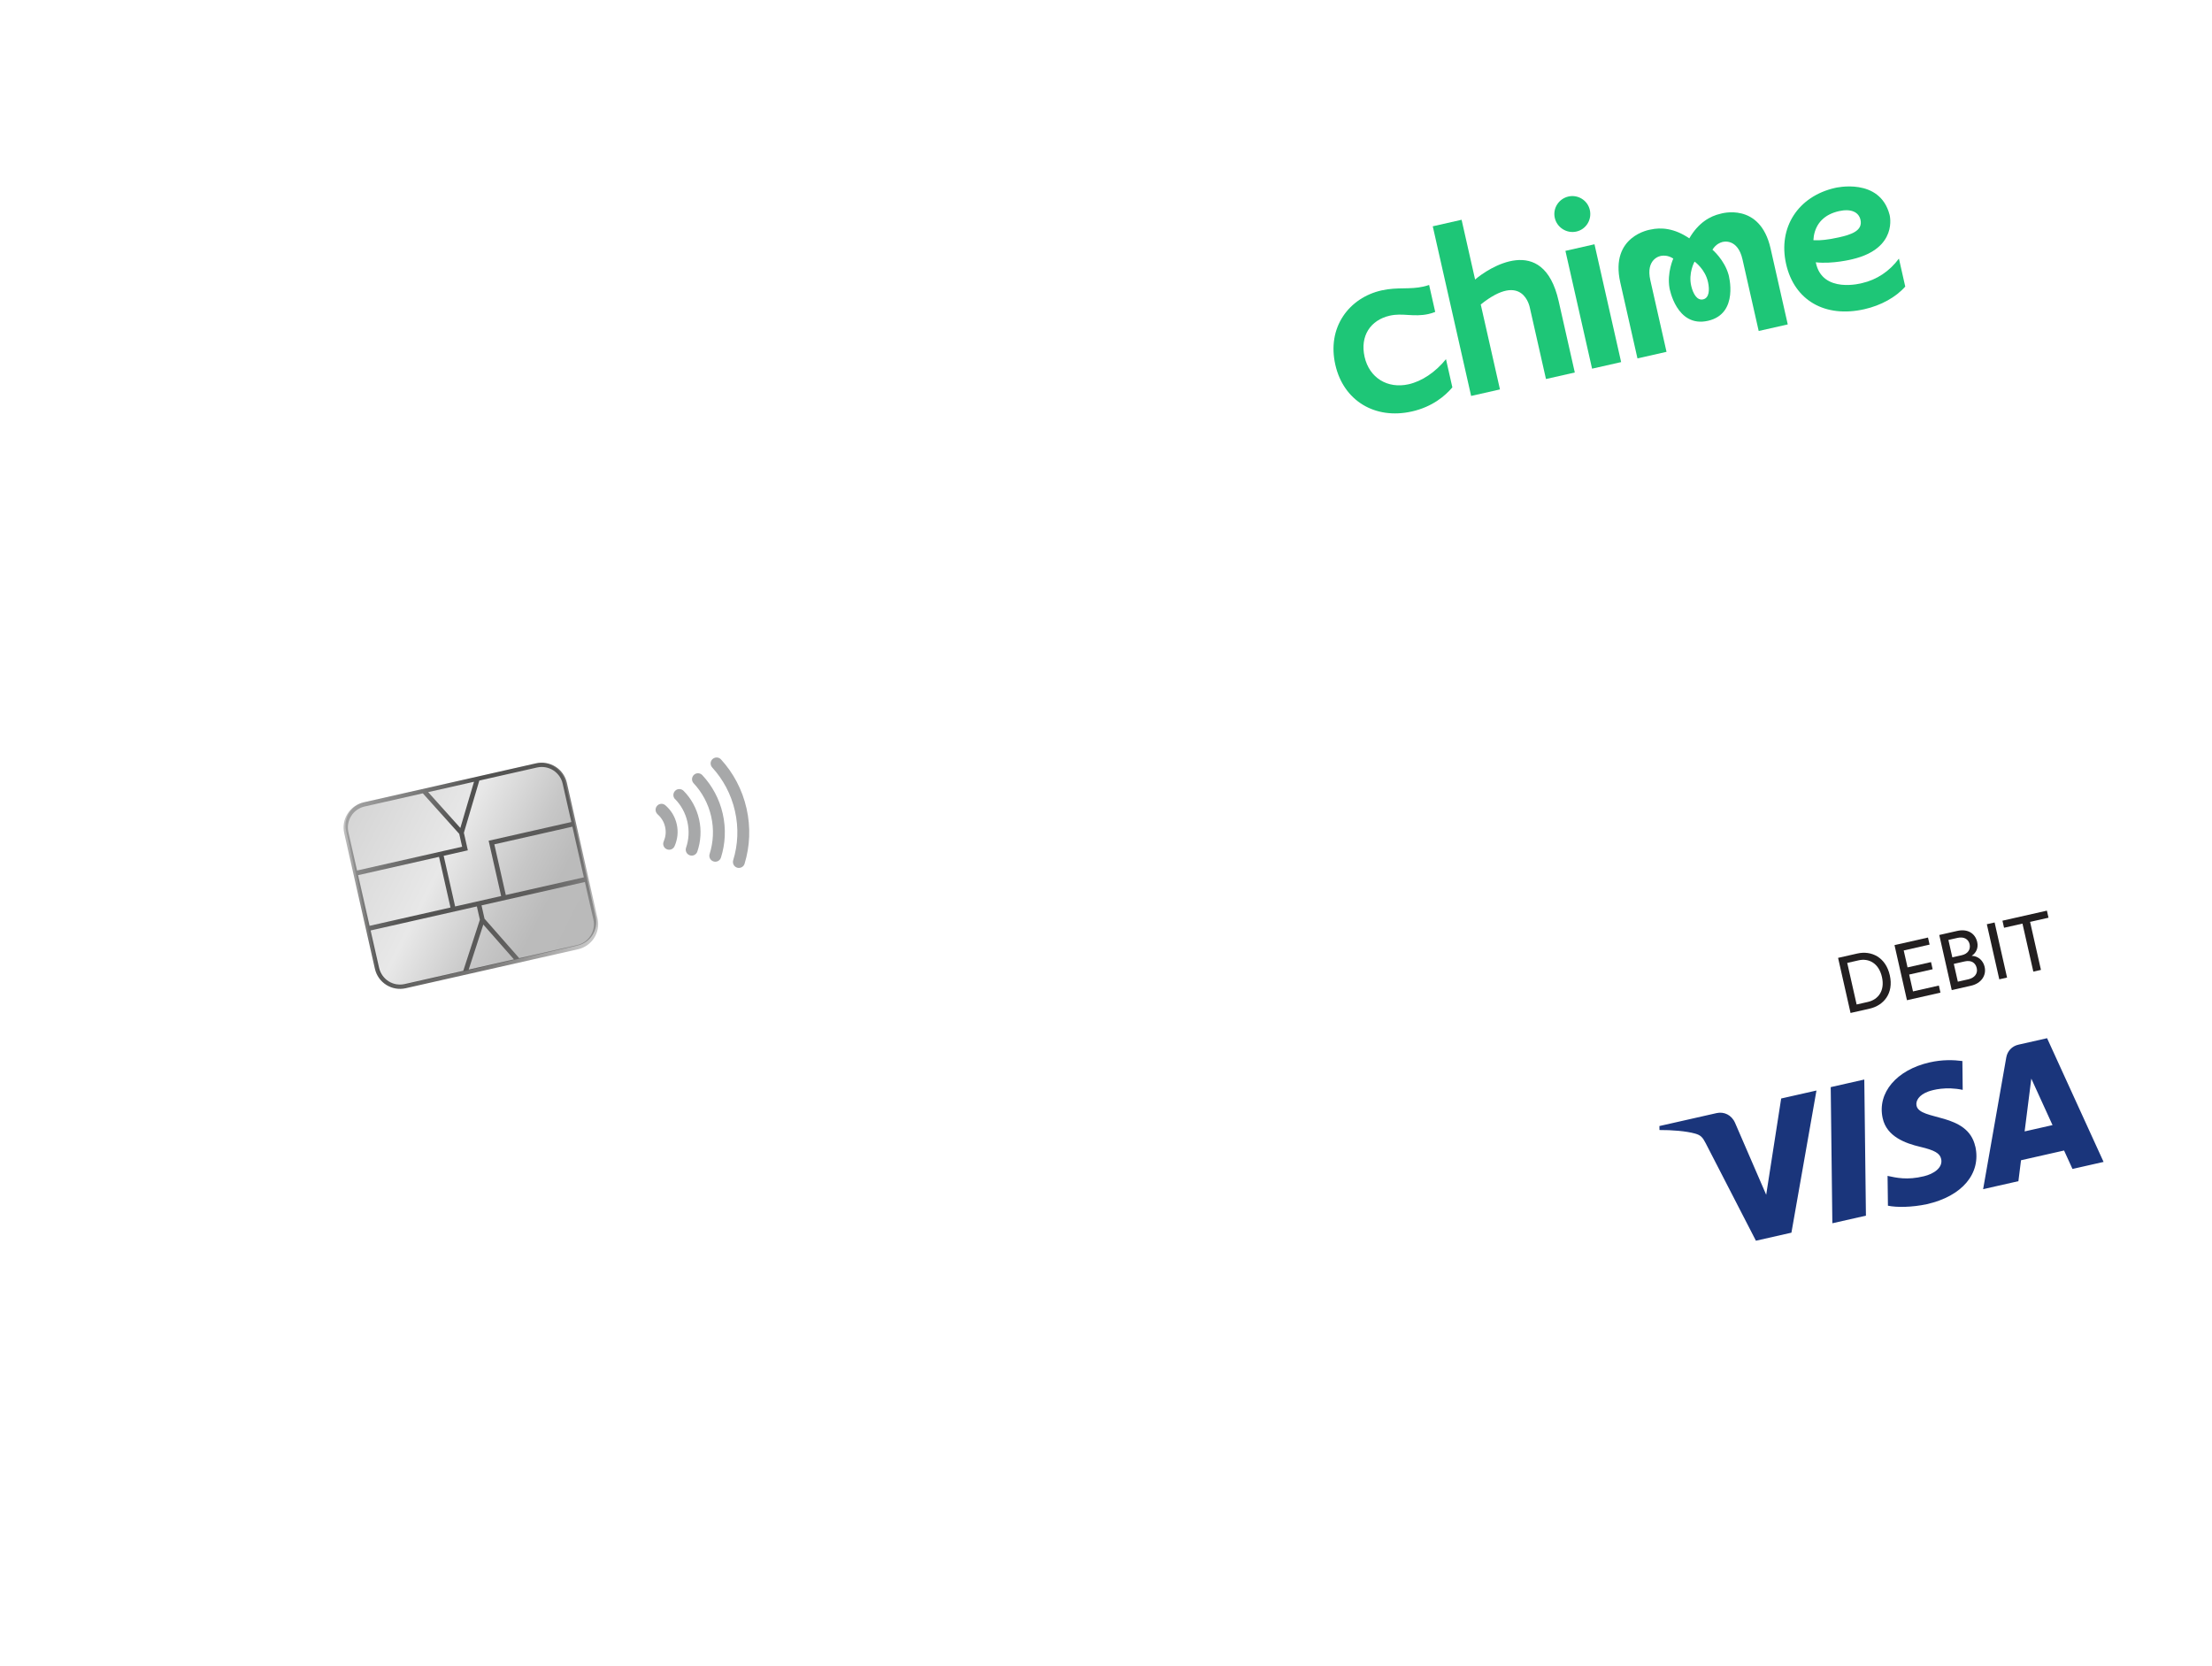 <svg width="401" height="302" viewBox="0 0 401 302" fill="none" xmlns="http://www.w3.org/2000/svg">
<g filter="url(#filter0_d_2004_16287)">
<g clip-path="url(#clip0_2004_16287)">
<path d="M347.352 3L5 80.436L53.756 295.99L396.107 218.555L347.352 3Z" fill="white"/>
<path d="M308.745 52.829C307.617 53.084 306.915 51.747 306.598 50.411C306.038 48.065 307.174 46.016 307.196 45.982C307.23 46.004 309.134 47.35 309.641 49.723C309.933 51.079 309.872 52.574 308.745 52.829ZM311.912 37.303C310.01 37.733 307.895 38.922 306.243 41.769C303.527 39.91 301.092 39.75 299.204 40.177C299.204 40.177 291.81 41.272 293.732 49.768L296.845 63.532L302.114 62.34L299.179 49.365C298.319 45.561 300.85 44.9 301.371 44.915C301.371 44.915 302.297 44.75 303.34 45.432C303.34 45.432 302.171 47.992 302.655 50.785C302.655 50.785 303.904 58.011 309.624 56.717C315.344 55.423 313.362 48.363 313.362 48.363C312.597 45.634 310.44 43.826 310.44 43.826C311.088 42.761 311.994 42.512 311.994 42.512C312.459 42.274 315.031 41.796 315.888 45.585L318.823 58.561L324.092 57.369L320.979 43.605C319.054 35.095 311.926 37.3 311.926 37.3" fill="#1EC677"/>
<path d="M289.055 42.843L283.786 44.035L288.617 65.393L293.886 64.201L289.055 42.843Z" fill="#1EC677"/>
<path d="M284.341 34.18C282.58 34.578 281.462 36.312 281.857 38.059C282.252 39.806 284.017 40.932 285.778 40.534C287.54 40.135 288.609 38.383 288.211 36.622C287.813 34.861 286.046 33.794 284.341 34.18Z" fill="#1EC677"/>
<path d="M267.416 49.248L264.963 38.4L259.736 39.582L266.692 70.337L271.919 69.155L268.436 53.756C276.134 47.587 277.331 54.321 277.331 54.321L280.26 67.269L285.486 66.086L282.558 53.139C279.725 40.614 269.715 47.232 267.413 49.234" fill="#1EC677"/>
<path d="M328.8 41.451C329.181 39.01 330.762 37.423 333.368 36.834C335.524 36.346 336.953 36.971 337.278 38.408C337.734 40.422 335.504 41.104 333.377 41.586C331.249 42.067 329.944 42.125 329.335 42.115L328.739 42.101L328.811 41.434L328.8 41.451ZM329.171 46.106C332.198 46.458 335.743 45.567 335.743 45.567C344.184 43.599 342.555 37.51 342.555 37.51C340.779 30.641 332.682 32.62 332.682 32.62C325.947 34.143 322.298 39.812 323.792 46.419C325.287 53.027 330.853 56.225 337.982 54.613C341.011 53.928 343.708 52.429 345.391 50.508L344.244 45.436C342.542 47.732 340.226 49.277 337.563 49.88C337.563 49.88 330.32 51.903 329.175 46.12L329.171 46.106Z" fill="#1EC677"/>
<path d="M255.969 73.148C259.674 72.31 261.993 70.319 263.29 68.782L262.133 63.668C260.237 66.022 257.767 67.676 255.372 68.218C251.526 69.088 248.236 67.048 247.379 63.258C246.522 59.468 248.444 56.575 251.952 55.782C253.093 55.523 254.143 55.582 255.256 55.656C256.411 55.721 257.611 55.79 258.95 55.487C259.372 55.392 259.775 55.271 260.181 55.105L259.076 50.216C258.733 50.338 258.398 50.429 258.032 50.512C256.82 50.786 255.684 50.806 254.475 50.828C253.206 50.848 251.909 50.875 250.443 51.206C247.527 51.866 245.058 53.52 243.498 55.857C241.83 58.367 241.337 61.426 242.076 64.694C243.545 71.189 249.249 74.668 255.955 73.151" fill="#1EC677"/>
<path d="M337.967 194.267L338.262 218.947L332.176 220.324L331.88 195.644L337.967 194.267ZM367.032 203.673L368.243 194.098L372.09 202.529L367.046 203.669L367.032 203.673ZM375.709 210.477L381.345 209.202L371.103 186.772L365.904 187.948C364.735 188.213 363.902 189.112 363.704 190.268L359.508 214.142L365.904 212.695L366.378 208.9L374.183 207.135L375.709 210.477ZM358.081 206.393C356.704 200.174 348.005 201.786 347.434 198.998C347.256 198.149 347.856 197.066 349.566 196.442C350.414 196.132 352.804 195.502 355.806 196.141L355.749 190.912C354.163 190.708 352.16 190.628 349.821 191.157C343.806 192.517 340.288 196.675 341.296 201.26C342.018 204.651 345.52 205.858 348.085 206.462C350.713 207.082 351.682 207.633 351.904 208.679C352.247 210.26 350.532 211.388 348.774 211.801C345.73 212.549 343.74 212.066 342.185 211.736L342.252 217.141C343.821 217.467 346.573 217.452 349.312 216.862C355.708 215.416 359.179 211.313 358.098 206.404M329.295 196.259L324.757 222.031L318.319 223.488L309.211 205.807C308.653 204.719 308.304 204.353 307.291 204.064C305.647 203.607 303.069 203.405 300.837 203.421L300.822 202.699L311.191 200.353C312.515 200.054 313.896 200.66 314.536 202.114L320.182 215.158L322.898 197.705L329.295 196.259Z" fill="#1A357B"/>
<path d="M119.214 146.192C119.544 146.473 119.828 146.808 120.064 147.199C120.297 147.576 120.467 147.997 120.572 148.462C120.677 148.927 120.705 149.379 120.657 149.82C120.608 150.26 120.497 150.685 120.323 151.095C120.076 151.639 120.325 152.279 120.866 152.512C121.411 152.759 122.05 152.511 122.294 151.952C122.557 151.345 122.736 150.697 122.807 150.029C122.878 149.362 122.838 148.66 122.682 147.97C122.526 147.279 122.263 146.643 121.909 146.056C121.557 145.484 121.116 144.977 120.618 144.542C120.161 144.156 119.49 144.204 119.105 144.662C118.72 145.119 118.768 145.789 119.228 146.189" fill="#A7A8A9"/>
<path d="M122.378 143.418C123.457 144.522 124.249 145.927 124.615 147.547C124.982 149.168 124.872 150.777 124.373 152.238C124.174 152.801 124.476 153.414 125.039 153.612C125.602 153.811 126.215 153.509 126.414 152.946C127.037 151.117 127.187 149.098 126.732 147.083C126.276 145.069 125.282 143.294 123.922 141.929C123.5 141.506 122.817 141.497 122.394 141.919C121.971 142.34 121.963 143.023 122.384 143.446" fill="#A7A8A9"/>
<path d="M125.744 140.554C127.269 142.193 128.397 144.234 128.926 146.572C129.455 148.911 129.315 151.238 128.643 153.375C128.462 153.949 128.775 154.545 129.349 154.726C129.923 154.907 130.519 154.594 130.7 154.02C131.485 151.532 131.641 148.817 131.026 146.098C130.411 143.379 129.101 140.994 127.322 139.086C126.911 138.646 126.225 138.624 125.799 139.031C125.359 139.442 125.336 140.128 125.744 140.554Z" fill="#A7A8A9"/>
<path d="M129.109 137.69C131.079 139.851 132.543 142.526 133.237 145.597C133.932 148.668 133.776 151.71 132.914 154.512C132.747 155.082 133.059 155.678 133.633 155.859C134.204 156.026 134.814 155.711 134.981 155.14C135.942 151.99 136.114 148.56 135.337 145.122C134.559 141.685 132.928 138.662 130.705 136.233C130.308 135.789 129.622 135.767 129.178 136.164C128.735 136.56 128.712 137.246 129.109 137.69Z" fill="#A7A8A9"/>
<path d="M335.474 182.199L333.215 172.21L336.709 171.42C339.245 170.847 341.848 172.079 342.591 175.362C343.333 178.644 341.476 180.842 338.94 181.415L335.474 182.199ZM338.62 180.199C340.466 179.782 341.735 178.191 341.168 175.684C340.601 173.176 338.789 172.238 336.944 172.655L334.873 173.124L336.577 180.661L338.62 180.199Z" fill="#221F20"/>
<path d="M345.702 179.886L343.443 169.897L349.515 168.524L349.805 169.806L345.114 170.867L345.808 173.938L350.063 172.976L350.356 174.272L346.102 175.234L346.793 178.291L351.485 177.23L351.774 178.512L345.702 179.886Z" fill="#221F20"/>
<path d="M354.812 167.325C356.714 166.895 358.082 167.771 358.439 169.348C358.681 170.419 358.234 171.32 357.433 171.842C358.638 171.865 359.53 172.73 359.782 173.843C360.139 175.421 359.143 176.846 357.311 177.26L353.817 178.05L351.558 168.062L354.812 167.325ZM355.645 171.728C356.758 171.476 357.271 170.664 357.06 169.734C356.85 168.805 356.016 168.327 354.875 168.585L353.213 168.961L353.927 172.117L355.645 171.728ZM356.84 176.093C357.953 175.841 358.574 175.049 358.354 174.077C358.134 173.105 357.378 172.58 356.167 172.854L354.194 173.3L354.924 176.526L356.84 176.093Z" fill="#221F20"/>
<path d="M362.44 176.1L360.18 166.111L361.589 165.793L363.848 175.781L362.44 176.1Z" fill="#221F20"/>
<path d="M368.022 165.685L369.991 174.392L368.61 174.704L366.641 165.998L363.302 166.753L363.012 165.471L371.071 163.648L371.361 164.93L368.022 165.685Z" fill="#221F20"/>
<rect x="61.784" y="144.955" width="40.69" height="33.865" rx="4.32" transform="rotate(-12.745 61.784 144.955)" fill="url(#paint0_linear_2004_16287)"/>
<g filter="url(#filter1_i_2004_16287)">
<path d="M97.182 136.594L65.921 143.665C64.715 143.939 63.667 144.68 63.007 145.726C62.346 146.772 62.128 148.037 62.4 149.244L67.965 173.849C68.239 175.055 68.981 176.103 70.027 176.763C71.073 177.423 72.338 177.641 73.544 177.37L104.806 170.299C106.012 170.025 107.06 169.283 107.72 168.237C108.38 167.191 108.599 165.926 108.327 164.719L102.762 140.115C102.488 138.909 101.746 137.861 100.7 137.2C99.654 136.54 98.389 136.322 97.182 136.594ZM102.003 140.286L103.576 147.239L88.583 150.63L90.851 160.657L82.509 162.544L80.432 153.359L84.813 152.368L84.095 149.192L86.892 139.718L97.354 137.352C98.359 137.125 99.414 137.306 100.286 137.856C101.158 138.406 101.776 139.281 102.003 140.286ZM103.767 148.081L105.844 157.266L91.694 160.467L89.616 151.282L103.767 148.081ZM83.453 148.314L77.618 141.816L85.93 139.936L83.453 148.314ZM66.092 144.423L76.65 142.035L83.252 149.382L83.78 151.716L64.731 156.025L63.158 149.073C62.932 148.067 63.114 147.013 63.664 146.141C64.214 145.269 65.087 144.652 66.092 144.423ZM79.589 153.55L81.666 162.735L66.999 166.052L64.921 156.868L79.589 153.55ZM68.723 173.677L67.189 166.895L86.449 162.539L86.995 164.95L83.984 174.211L73.373 176.611C72.367 176.838 71.313 176.656 70.442 176.106C69.57 175.556 68.952 174.682 68.723 173.677ZM87.619 165.825L93.168 172.134L84.965 173.989L87.619 165.825ZM104.634 169.541L94.128 171.917L87.839 164.768L87.292 162.348L106.035 158.109L107.569 164.891C107.796 165.897 107.615 166.951 107.065 167.823C106.514 168.695 105.64 169.313 104.634 169.541Z" fill="url(#paint1_linear_2004_16287)"/>
</g>
</g>
</g>
<defs>
<filter id="filter0_d_2004_16287" x="0.667" y="0.111" width="399.774" height="301.657" filterUnits="userSpaceOnUse" color-interpolation-filters="sRGB">
<feFlood flood-opacity="0" result="BackgroundImageFix"/>
<feColorMatrix in="SourceAlpha" type="matrix" values="0 0 0 0 0 0 0 0 0 0 0 0 0 0 0 0 0 0 127 0" result="hardAlpha"/>
<feOffset dy="1.444"/>
<feGaussianBlur stdDeviation="2.167"/>
<feColorMatrix type="matrix" values="0 0 0 0 0.2 0 0 0 0 0.2 0 0 0 0 0.2 0 0 0 0.16 0"/>
<feBlend mode="normal" in2="BackgroundImageFix" result="effect1_dropShadow_2004_16287"/>
<feBlend mode="normal" in="SourceGraphic" in2="effect1_dropShadow_2004_16287" result="shape"/>
</filter>
<filter id="filter1_i_2004_16287" x="62.286" y="136.48" width="46.155" height="41.35" filterUnits="userSpaceOnUse" color-interpolation-filters="sRGB">
<feFlood flood-opacity="0" result="BackgroundImageFix"/>
<feBlend mode="normal" in="SourceGraphic" in2="BackgroundImageFix" result="shape"/>
<feColorMatrix in="SourceAlpha" type="matrix" values="0 0 0 0 0 0 0 0 0 0 0 0 0 0 0 0 0 0 127 0" result="hardAlpha"/>
<feOffset dy="0.346"/>
<feGaussianBlur stdDeviation="0.432"/>
<feComposite in2="hardAlpha" operator="arithmetic" k2="-1" k3="1"/>
<feColorMatrix type="matrix" values="0 0 0 0 0 0 0 0 0 0 0 0 0 0 0 0 0 0 0.45 0"/>
<feBlend mode="multiply" in2="shape" result="effect1_innerShadow_2004_16287"/>
</filter>
<linearGradient id="paint0_linear_2004_16287" x1="63.253" y1="146.251" x2="100.919" y2="177.611" gradientUnits="userSpaceOnUse">
<stop stop-color="#D5D5D5"/>
<stop offset="0.39" stop-color="#E8E8E8"/>
<stop offset="0.66" stop-color="#C7C7C7"/>
<stop offset="0.802" stop-color="#BBBBBB"/>
<stop offset="1" stop-color="#BABABA"/>
</linearGradient>
<linearGradient id="paint1_linear_2004_16287" x1="63.361" y1="145.661" x2="107.328" y2="168.134" gradientUnits="userSpaceOnUse">
<stop stop-color="#C1C1C1"/>
<stop offset="0.371" stop-color="#585857"/>
<stop offset="0.716" stop-color="#7B7A79"/>
<stop offset="1" stop-color="#C6C6C6"/>
</linearGradient>
<clipPath id="clip0_2004_16287">
<rect x="5" y="80.436" width="351" height="221" rx="8.667" transform="rotate(-12.745 5 80.436)" fill="white"/>
</clipPath>
</defs>
</svg>
